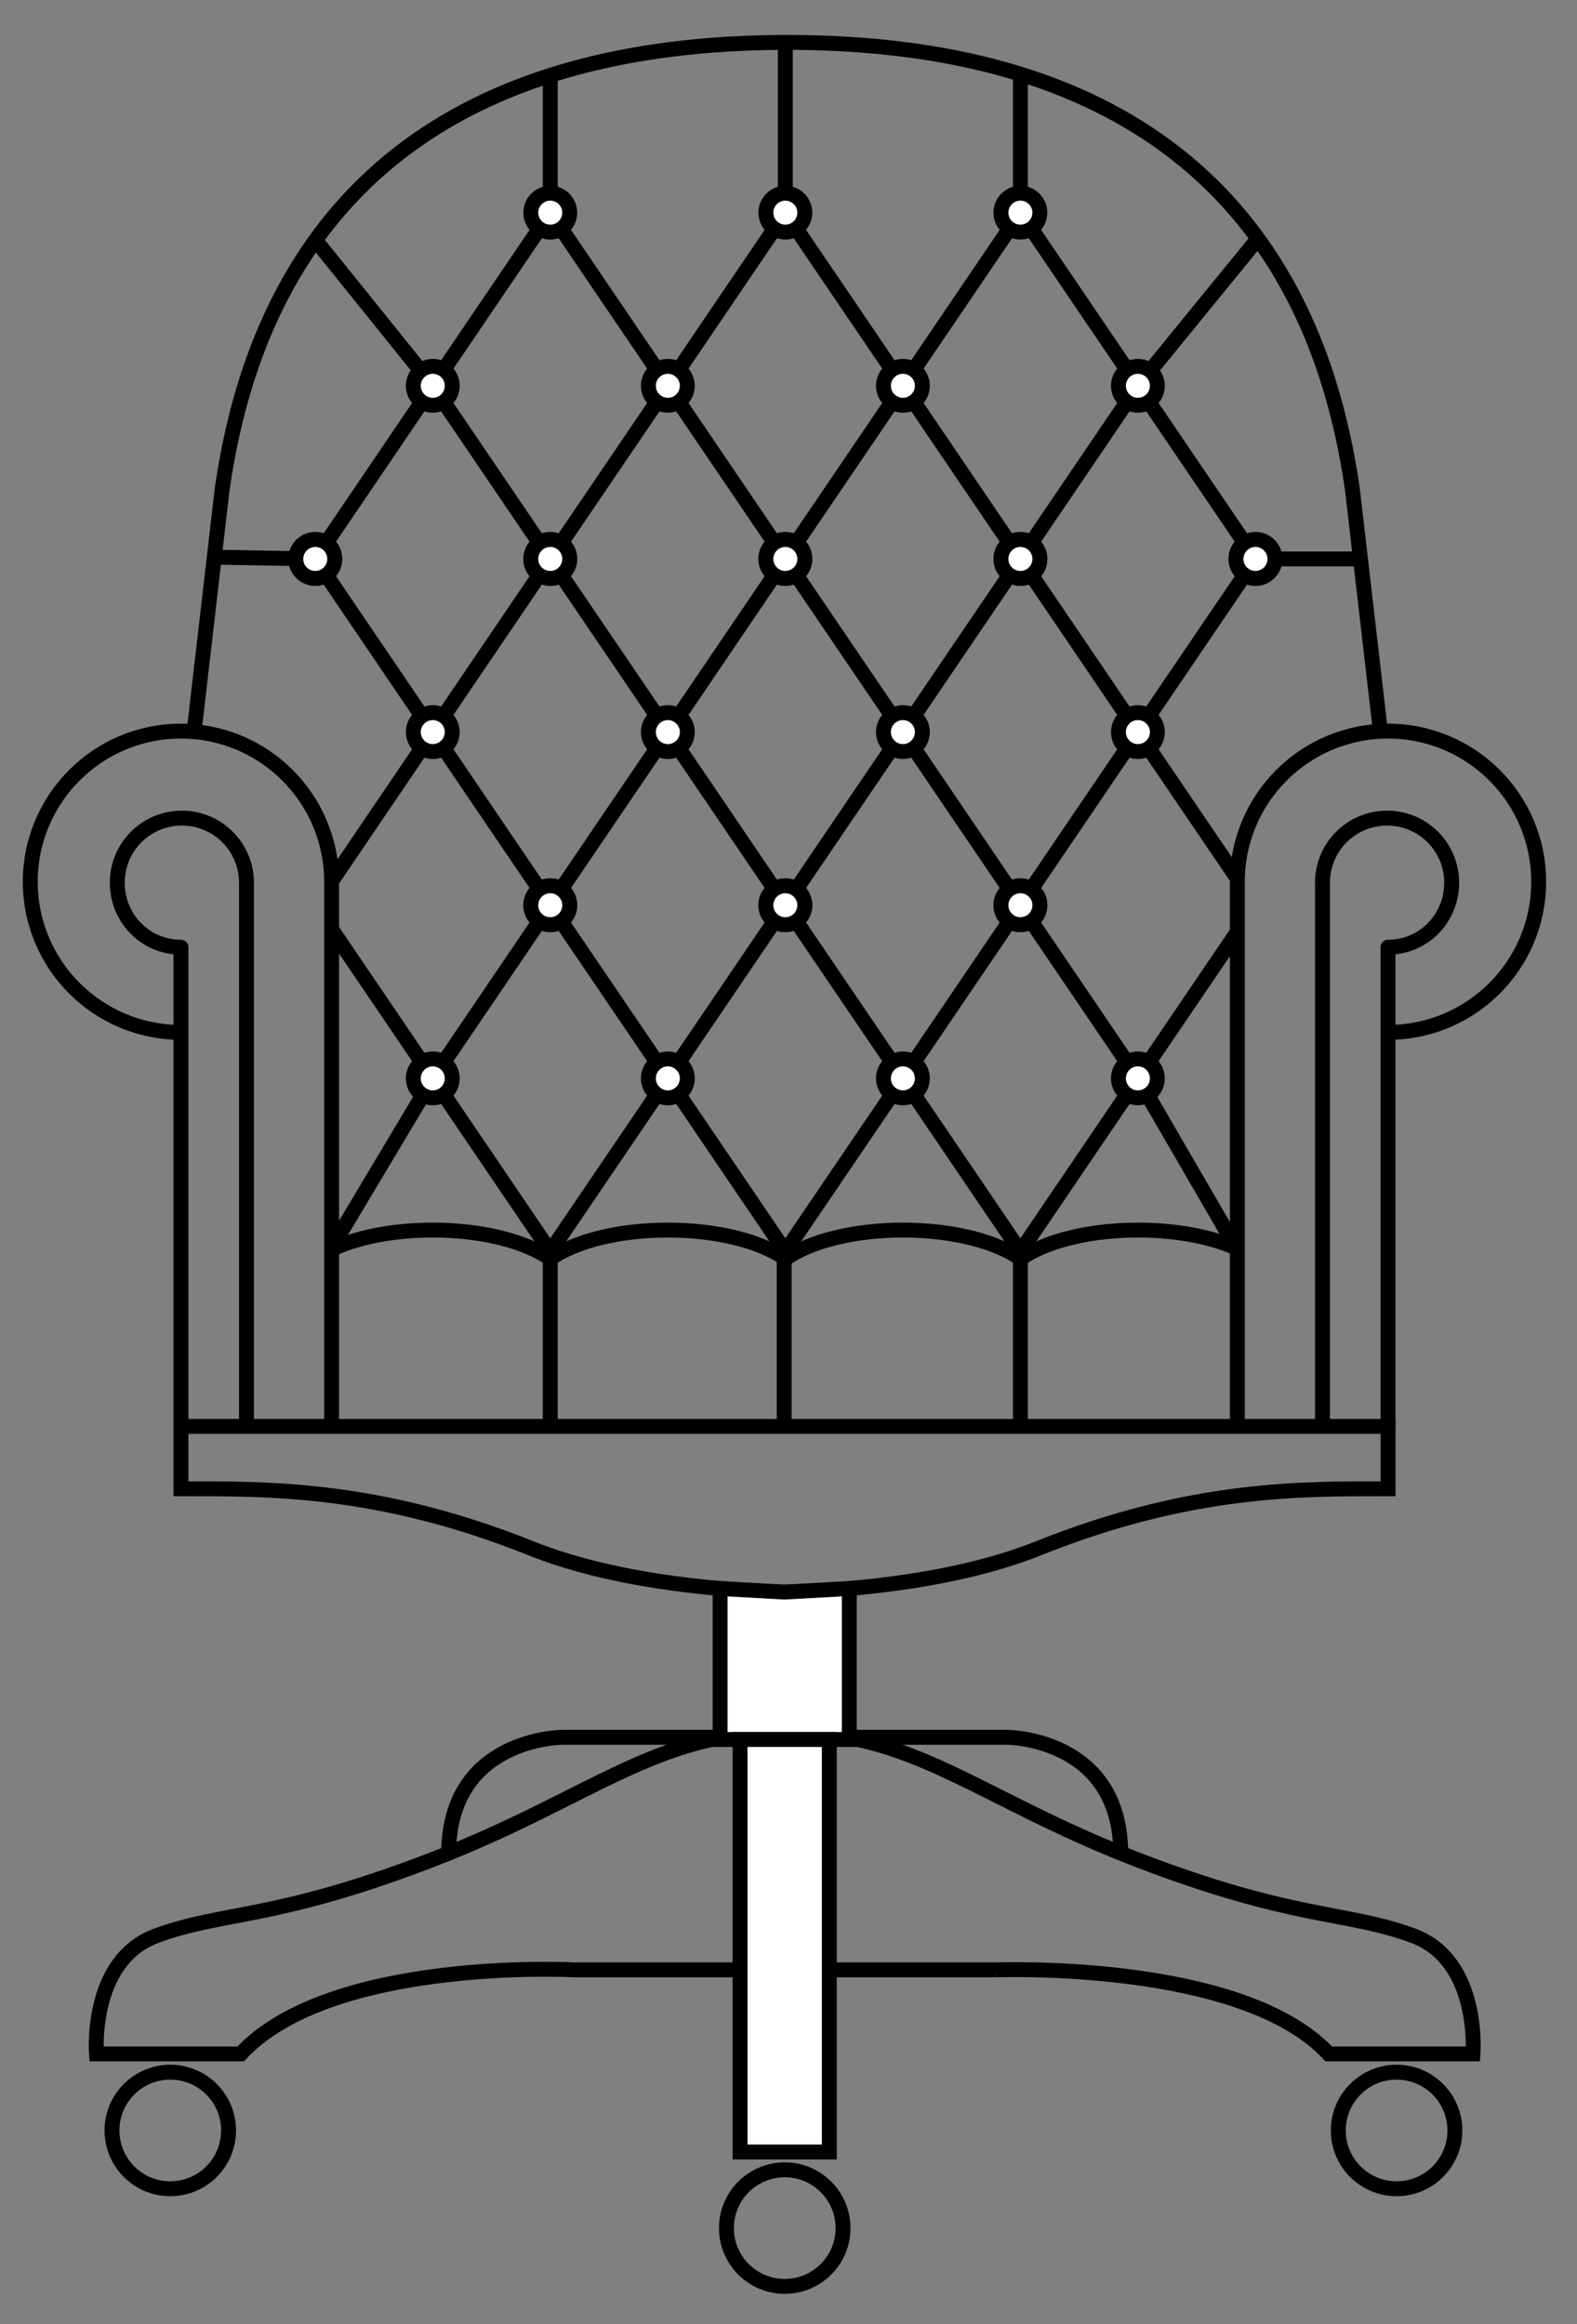 <?xml version="1.0" encoding="UTF-8"?>
<!-- Generator: Adobe Illustrator 25.2.0, SVG Export Plug-In . SVG Version: 6.00 Build 0)  -->
<svg xmlns="http://www.w3.org/2000/svg" xmlns:xlink="http://www.w3.org/1999/xlink" version="1.1" x="0px" y="0px" viewBox="0 0 211.53 311.81" style="enable-background:new 0 0 211.53 311.81;" xml:space="preserve">
<rect x="0" y="0" width="211.53" height="311.81" fill="#808080" stroke="none"/>
<style type="text/css">
	.st0{display:none;}
	.st1{display:inline;}
	.st2{fill:#F15A29;}
	.st3{fill:#FFFFFF;}
	.st4{fill:#BCBEC0;}
	.st5{fill:#E6E7E8;}
	.st6{fill:#808285;}
	.st7{display:inline;fill:none;stroke:#000000;stroke-width:0.5;stroke-miterlimit:10;}
	.st8{fill:none;stroke:#000000;stroke-width:2;stroke-linejoin:round;stroke-miterlimit:10;}
	.st9{fill:none;stroke:#000000;stroke-width:2;stroke-miterlimit:10;}
	.st10{fill:#FFFFFF;stroke:#000000;stroke-width:2;stroke-miterlimit:10;}
	.st11{fill:none;stroke:#000000;stroke-width:2;stroke-linecap:round;stroke-linejoin:round;stroke-miterlimit:10;}
	.st12{fill:none;stroke:#000000;stroke-width:0.75;stroke-miterlimit:10;}
</style>
<g id="Back" class="st0">
</g>
<g id="Master">
	<g>
		<path class="st8" d="M186.18,138.51c11.16,0,20.21-9.05,20.21-20.21s-9.05-20.21-20.21-20.21s-20.21,9.05-20.21,20.21v73.07"></path>
		<path class="st8" d="M177.39,191.37l0-72.93v-0.02c0-4.78,3.88-8.66,8.67-8.66s8.66,3.88,8.66,8.66s-3.75,8.66-8.54,8.66v64.28"></path>
	</g>
	<g>
		<path class="st8" d="M24.27,138.51c-11.16,0-20.21-9.05-20.21-20.21s9.05-20.21,20.21-20.21s20.21,9.05,20.21,20.21v73.07"></path>
		<path class="st8" d="M33.06,191.37l0-72.93v-0.02c0-4.78-3.88-8.66-8.67-8.66s-8.66,3.88-8.66,8.66s3.75,8.66,8.54,8.66v64.28"></path>
	</g>
	<path class="st9" d="M24.27,191.37v8.37c11.35,0,26.36-0.27,46.96,7.99c12.22,4.9,27.95,5.74,33.96,5.87h0.13   c6.01-0.14,21.74-0.97,33.96-5.87c20.6-8.26,35.56-7.99,46.91-7.99v-8.37H24.27z"></path>
	<circle class="st9" cx="105.26" cy="298.93" r="7.82"></circle>
	<circle class="st9" cx="22.84" cy="285.83" r="7.82"></circle>
	<path class="st9" d="M133.55,264.29c0,0,32.98-1.32,44.68,11.27h19.35c0,0,1-12.51-8.01-15.85c-9.01-3.34-15.95-2.08-37.13-10.25   c-21.18-8.17-30.24-17.45-47.18-16.97c-16.94-0.48-26,8.79-47.18,16.97c-21.18,8.17-28.12,6.92-37.13,10.25   c-9.01,3.34-8.01,15.85-8.01,15.85h19.35c12.01-13.01,44.68-11.28,44.68-11.28h56.59"></path>
	<circle class="st9" cx="187.33" cy="285.83" r="7.82"></circle>
	<polygon class="st10" points="113.92,233.38 96.59,233.38 96.59,213.12 105.19,213.6 113.92,213.12  "></polygon>
	<rect x="99.27" y="233.38" class="st10" width="11.97" height="55.34"></rect>
	<g>
		<path class="st9" d="M96.39,233.08H75.43c0,0-15.25,0.03-15.25,15.64"></path>
		<path class="st9" d="M114.12,233.08h20.96c0,0,15.25,0.03,15.25,15.64"></path>
	</g>
	<path class="st9" d="M185.16,98.12l-3.76-32.5c-5.76-40.13-32.09-59.93-75.8-59.93s-70.05,19.81-75.8,59.93l-3.77,32.55"></path>
	<path class="st9" d="M44.31,167.69c3.38-1.63,8.28-2.66,13.73-2.66c6.68,0,12.52,1.54,15.77,3.85c3.25-2.31,9.09-3.85,15.77-3.85   c6.68,0,12.52,1.54,15.77,3.85c3.25-2.31,9.09-3.85,15.77-3.85c6.68,0,12.52,1.54,15.77,3.85c3.25-2.31,9.09-3.85,15.77-3.85   c5.29,0,10.05,0.97,13.42,2.52"></path>
</g>
<g id="Button">
	<polyline class="st9" points="42.16,32.02 58.05,51.76 42.29,74.99 28.61,74.75  "></polyline>
	<circle class="st10" cx="42.29" cy="74.99" r="2.61"></circle>
	<polygon class="st9" points="89.58,51.76 73.81,74.99 58.05,51.76 73.81,28.53  "></polygon>
	<circle class="st10" cx="73.81" cy="28.53" r="2.61"></circle>
	<circle class="st10" cx="73.81" cy="74.99" r="2.61"></circle>
	<circle class="st10" cx="58.05" cy="51.76" r="2.61"></circle>
	<polygon class="st9" points="121.11,51.76 105.34,74.99 89.58,51.76 105.34,28.53  "></polygon>
	<circle class="st10" cx="105.34" cy="28.53" r="2.61"></circle>
	<circle class="st10" cx="105.34" cy="74.99" r="2.61"></circle>
	<circle class="st10" cx="89.58" cy="51.76" r="2.61"></circle>
	<polygon class="st9" points="152.63,51.76 136.87,74.99 121.11,51.76 136.87,28.53  "></polygon>
	<circle class="st10" cx="136.87" cy="28.53" r="2.61"></circle>
	<circle class="st10" cx="136.87" cy="74.99" r="2.61"></circle>
	<circle class="st10" cx="121.11" cy="51.76" r="2.61"></circle>
	<polyline class="st9" points="182.49,74.99 168.4,74.99 152.63,51.76 168.73,32.02  "></polyline>
	<circle class="st10" cx="168.4" cy="74.99" r="2.61"></circle>
	<circle class="st10" cx="152.63" cy="51.76" r="2.61"></circle>
	<polyline class="st9" points="42.29,74.99 58.05,98.22 44.48,118.22  "></polyline>
	<circle class="st10" cx="42.29" cy="74.99" r="2.61"></circle>
	<polygon class="st9" points="89.58,98.22 73.81,121.45 58.05,98.22 73.81,74.99  "></polygon>
	<circle class="st10" cx="73.81" cy="74.99" r="2.61"></circle>
	<circle class="st10" cx="73.81" cy="121.45" r="2.61"></circle>
	<circle class="st10" cx="58.05" cy="98.22" r="2.61"></circle>
	<polygon class="st9" points="121.11,98.22 105.34,121.45 89.58,98.22 105.34,74.99  "></polygon>
	<circle class="st10" cx="105.34" cy="74.99" r="2.61"></circle>
	<circle class="st10" cx="105.34" cy="121.45" r="2.61"></circle>
	<circle class="st10" cx="89.58" cy="98.22" r="2.61"></circle>
	<polygon class="st9" points="152.63,98.22 136.87,121.45 121.11,98.22 136.87,74.99  "></polygon>
	<circle class="st10" cx="136.87" cy="74.99" r="2.61"></circle>
	<circle class="st10" cx="136.87" cy="121.45" r="2.61"></circle>
	<circle class="st10" cx="121.11" cy="98.22" r="2.61"></circle>
	<polyline class="st9" points="165.98,117.89 152.63,98.22 168.4,74.99  "></polyline>
	<circle class="st10" cx="168.4" cy="74.99" r="2.61"></circle>
	<circle class="st10" cx="152.63" cy="98.22" r="2.61"></circle>
	<polyline class="st9" points="44.48,124.68 58.05,144.68 44.48,167.4  "></polyline>
	<polygon class="st9" points="89.58,144.68 73.81,167.91 58.05,144.68 73.81,121.45  "></polygon>
	<circle class="st10" cx="73.81" cy="121.45" r="2.61"></circle>
	<circle class="st10" cx="58.05" cy="144.68" r="2.61"></circle>
	<polygon class="st9" points="121.11,144.68 105.34,167.91 89.58,144.68 105.34,121.45  "></polygon>
	<circle class="st10" cx="105.34" cy="121.45" r="2.61"></circle>
	<circle class="st10" cx="89.58" cy="144.68" r="2.61"></circle>
	<polygon class="st9" points="152.63,144.68 136.87,167.91 121.11,144.68 136.87,121.45  "></polygon>
	<circle class="st10" cx="136.87" cy="121.45" r="2.61"></circle>
	<circle class="st10" cx="121.11" cy="144.68" r="2.61"></circle>
	<polyline class="st9" points="165.97,167.67 152.63,144.68 165.97,125.02  "></polyline>
	<circle class="st10" cx="152.63" cy="144.68" r="2.61"></circle>
	<line class="st9" x1="136.87" y1="25.92" x2="136.87" y2="9.85"></line>
	<line class="st9" x1="105.34" y1="25.92" x2="105.34" y2="6.34"></line>
	<line class="st9" x1="73.81" y1="25.92" x2="73.81" y2="9.85"></line>
	<line class="st9" x1="73.81" y1="168.88" x2="73.81" y2="191.37"></line>
	<line class="st9" x1="105.19" y1="168.88" x2="105.19" y2="191.37"></line>
	<line class="st9" x1="136.87" y1="168.88" x2="136.87" y2="191.37"></line>
</g>
<g id="Size" class="st0">
	<g class="st1">
		<g>
			<g>
				<polygon points="10.54,319.15 4.06,315.41 10.54,311.67     "></polygon>
			</g>
			<g>
				<polygon points="199.47,319.15 205.95,315.41 199.47,311.67     "></polygon>
			</g>
		</g>
	</g>
	<g class="st1">
		<g>
			<g>
				<polygon points="0.15,299.91 -3.59,306.38 -7.33,299.91     "></polygon>
			</g>
			<g>
				<polygon points="0.15,12.81 -3.59,6.34 -7.33,12.81     "></polygon>
			</g>
		</g>
	</g>
	<g class="st1">
		<g>
			<line class="st12" x1="54.58" y1="181.77" x2="155.43" y2="181.77"></line>
			<g>
				<polygon points="55.68,185.51 49.2,181.77 55.68,178.03     "></polygon>
			</g>
			<g>
				<polygon points="154.33,185.51 160.81,181.77 154.33,178.03     "></polygon>
			</g>
		</g>
	</g>
	<g class="st1">
		<path d="M102.84,195.57h4.94v0.84h-4.08v2.7h4.04v0.84h-4.04v3.39h4.04v0.84h-4.9V195.57z"></path>
	</g>
</g>
</svg>
